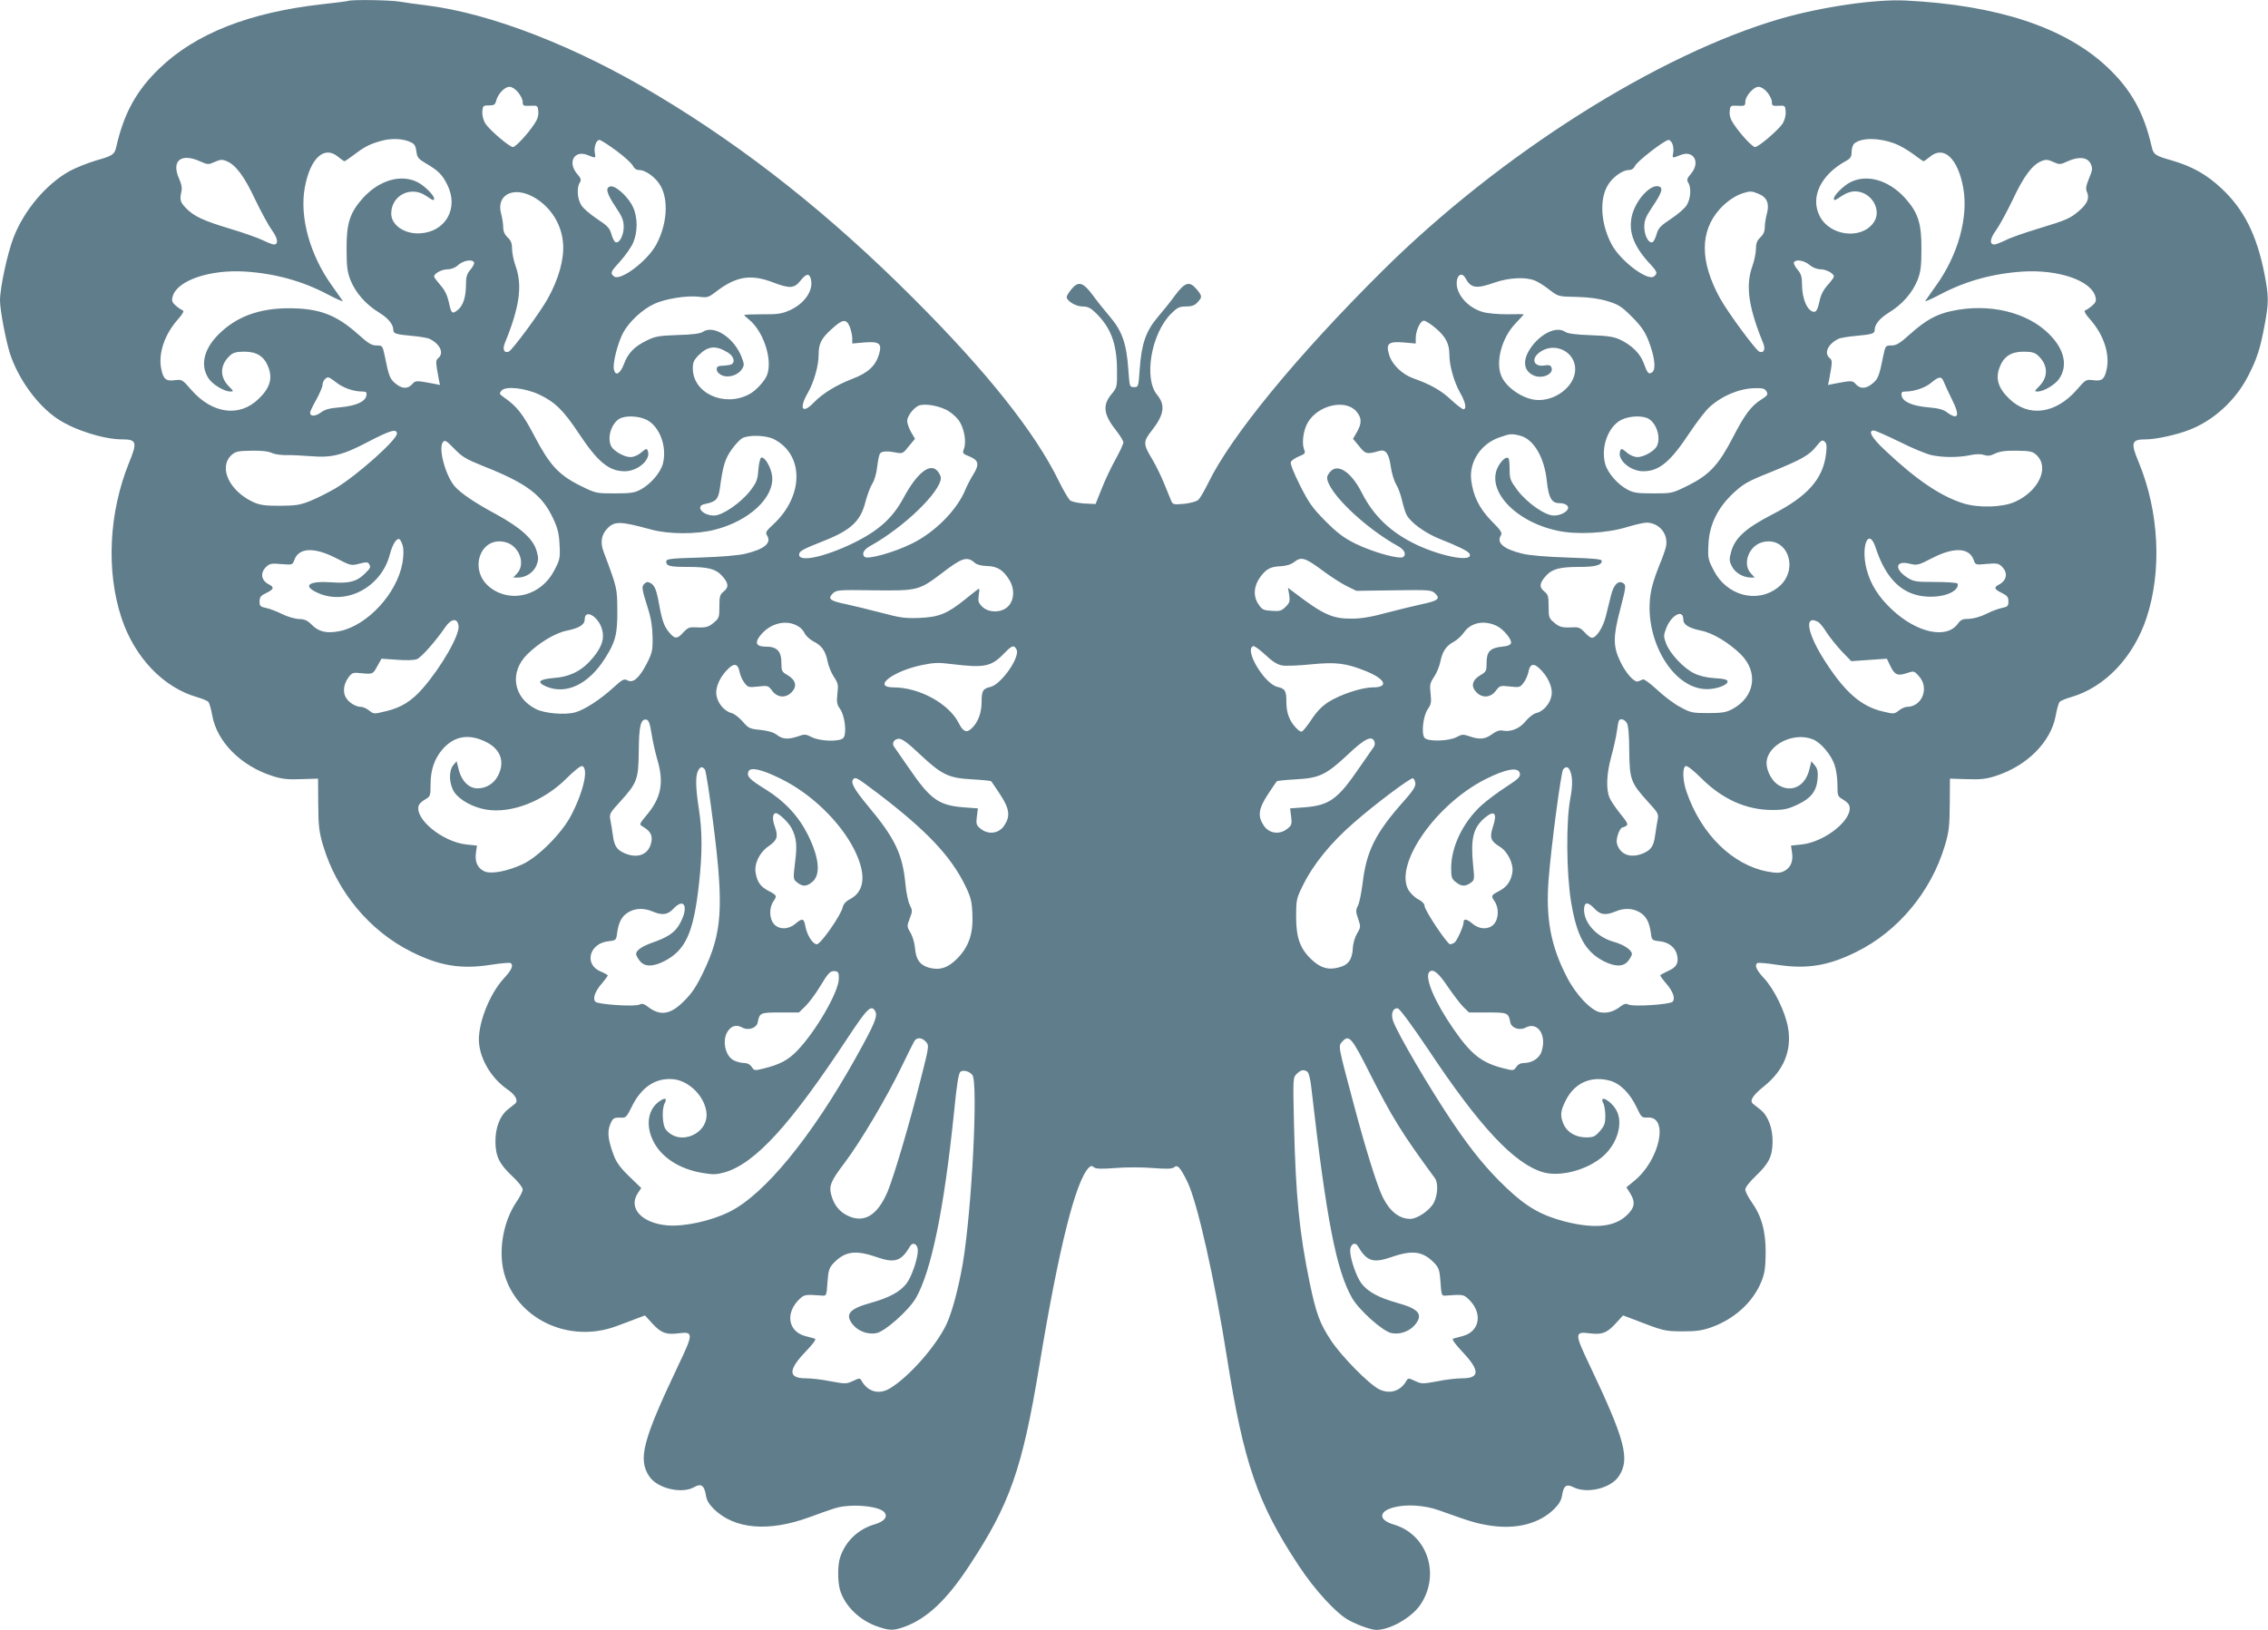 <?xml version="1.0" standalone="no"?>
<!DOCTYPE svg PUBLIC "-//W3C//DTD SVG 20010904//EN"
 "http://www.w3.org/TR/2001/REC-SVG-20010904/DTD/svg10.dtd">
<svg version="1.0" xmlns="http://www.w3.org/2000/svg"
 width="1280pt" height="920pt" viewBox="0 0 1280 920"
 preserveAspectRatio="xMidYMid meet">
<g transform="translate(0,920) scale(0.1,-0.1)"
fill="#607d8b" stroke="none">
<path d="M1965 9195 c-5 -2 -72 -11 -148 -19 -409 -46 -712 -165 -915 -360
-131 -125 -203 -255 -246 -446 -10 -42 -19 -49 -111 -75 -50 -15 -118 -42
-153 -61 -132 -74 -255 -220 -315 -373 -35 -90 -77 -285 -77 -356 0 -56 32
-223 56 -300 47 -144 156 -295 270 -370 95 -63 259 -115 363 -115 82 0 87 -16
40 -130 -115 -283 -131 -614 -43 -879 74 -222 235 -391 426 -446 31 -9 60 -21
65 -28 5 -7 15 -41 21 -76 27 -149 162 -285 342 -342 51 -16 85 -20 160 -17
l95 3 1 -145 c1 -126 5 -157 28 -234 78 -260 263 -482 499 -599 158 -79 278
-99 446 -73 57 9 107 13 112 10 19 -11 7 -39 -35 -84 -86 -92 -154 -270 -142
-373 11 -97 74 -197 161 -257 44 -30 62 -64 42 -80 -7 -5 -26 -21 -44 -35 -42
-34 -68 -104 -67 -180 1 -82 22 -125 93 -192 35 -32 61 -66 61 -77 0 -11 -16
-42 -35 -70 -75 -110 -104 -276 -70 -402 70 -258 363 -398 630 -301 39 14 91
34 117 44 l48 18 43 -47 c48 -52 77 -63 146 -54 85 11 85 -1 1 -177 -202 -425
-231 -533 -166 -630 45 -69 186 -102 256 -60 37 21 55 8 64 -47 4 -29 18 -51
46 -79 117 -113 308 -129 538 -45 53 20 117 42 142 50 86 28 250 15 281 -22
21 -26 0 -52 -54 -68 -93 -27 -165 -95 -195 -185 -15 -42 -15 -134 -2 -183 26
-92 113 -177 218 -211 62 -21 85 -21 140 -2 131 46 243 150 374 350 227 344
298 546 393 1122 110 667 205 1046 280 1122 11 11 17 12 29 2 11 -9 41 -10
120 -4 58 5 154 5 212 0 79 -6 109 -5 120 4 20 17 34 1 75 -81 56 -114 154
-549 224 -995 94 -593 172 -820 403 -1170 93 -142 219 -278 289 -313 56 -29
123 -52 151 -52 78 0 200 70 249 143 114 171 38 397 -152 452 -85 25 -86 73
-1 96 72 20 176 13 257 -16 181 -65 214 -75 294 -87 145 -21 272 12 355 93 28
28 42 50 46 79 9 54 24 65 63 46 76 -40 212 -7 257 61 65 97 36 205 -166 630
-84 176 -84 188 1 177 69 -9 98 2 146 54 l43 47 48 -18 c184 -71 184 -71 287
-72 81 0 113 5 166 24 130 47 234 143 280 258 19 47 23 77 24 163 0 122 -23
206 -80 286 -19 27 -35 58 -35 70 0 12 25 44 61 78 72 69 92 109 93 191 1 76
-25 146 -67 180 -18 14 -37 30 -44 35 -20 17 -1 47 62 98 112 89 159 204 136
332 -16 90 -78 217 -136 279 -43 46 -55 74 -36 85 5 3 55 -1 112 -10 167 -25
287 -6 446 73 235 116 421 339 499 599 23 77 27 108 28 234 l1 145 95 -3 c75
-3 109 1 160 17 180 57 315 193 342 342 6 35 16 69 21 76 5 7 34 19 65 28 191
55 352 224 426 446 88 265 72 599 -43 878 -48 114 -42 131 40 131 57 0 175 26
246 54 137 53 261 167 331 304 49 96 67 149 92 282 25 132 25 167 -1 299 -43
216 -116 361 -242 478 -83 78 -167 125 -282 158 -92 26 -101 33 -111 75 -44
194 -116 324 -251 451 -238 224 -619 350 -1137 376 -171 9 -476 -36 -705 -102
-695 -202 -1584 -765 -2246 -1421 -484 -480 -858 -936 -986 -1200 -22 -45 -47
-88 -57 -96 -9 -9 -45 -18 -80 -22 -58 -5 -63 -4 -72 17 -5 12 -23 56 -40 98
-17 42 -47 103 -66 135 -53 87 -53 101 -5 162 71 90 80 145 31 204 -76 92 -33
345 79 457 35 35 47 41 84 41 33 0 49 6 65 23 28 30 28 36 -6 76 -39 46 -65
38 -120 -36 -23 -32 -67 -87 -98 -123 -67 -79 -92 -151 -102 -296 -7 -97 -7
-99 -32 -99 -25 0 -25 2 -32 99 -10 145 -35 217 -102 296 -31 36 -75 91 -98
123 -55 74 -81 82 -120 36 -15 -18 -28 -39 -28 -45 0 -23 52 -54 90 -54 29 0
45 -8 74 -36 85 -83 119 -173 120 -319 1 -99 1 -101 -31 -140 -52 -62 -45
-116 27 -206 22 -28 40 -58 40 -66 0 -9 -19 -50 -42 -92 -24 -42 -59 -116 -79
-166 l-36 -90 -64 3 c-39 3 -71 10 -81 19 -9 9 -37 56 -62 107 -135 277 -409
621 -825 1036 -470 470 -937 840 -1441 1142 -457 275 -940 463 -1305 508 -49
6 -117 15 -151 21 -58 9 -268 12 -289 4z m959 -516 c14 -17 26 -41 26 -54 0
-22 4 -24 43 -22 41 2 42 1 45 -31 2 -23 -4 -45 -21 -70 -38 -58 -107 -132
-122 -132 -20 0 -133 97 -156 133 -12 20 -18 46 -17 67 3 33 5 35 37 35 30 0
36 4 42 29 11 38 47 76 75 76 13 0 33 -13 48 -31z m7050 0 c14 -17 26 -41 26
-54 0 -22 4 -24 38 -22 36 2 37 1 40 -33 1 -21 -5 -47 -17 -67 -23 -36 -136
-133 -156 -133 -15 0 -84 74 -122 132 -17 25 -23 47 -21 70 3 32 4 33 46 31
38 -2 42 0 42 22 0 32 46 85 75 85 14 0 34 -13 49 -31z m-7655 -282 c20 -9 27
-21 31 -51 4 -35 11 -43 55 -69 68 -40 91 -62 120 -121 65 -131 -9 -264 -153
-273 -88 -6 -164 46 -164 111 0 103 110 159 196 101 41 -28 46 -29 46 -16 0
19 -54 72 -92 92 -94 48 -215 13 -307 -86 -76 -84 -96 -144 -95 -290 0 -100 4
-129 22 -176 29 -72 87 -138 161 -183 53 -33 81 -67 81 -100 0 -19 17 -24 107
-32 43 -4 87 -11 98 -17 59 -29 82 -80 49 -108 -16 -13 -16 -19 2 -118 l7 -34
-34 7 c-102 19 -104 19 -123 -3 -26 -28 -58 -26 -95 5 -30 25 -37 41 -60 157
-12 56 -13 57 -46 57 -28 0 -47 12 -105 64 -122 109 -218 146 -390 146 -168 0
-297 -48 -396 -147 -86 -85 -106 -180 -54 -253 24 -33 87 -70 120 -70 20 0 19
2 -9 30 -53 54 -50 122 9 175 17 15 36 20 79 20 71 0 113 -27 136 -89 24 -63
8 -117 -55 -177 -108 -106 -262 -85 -380 50 -51 59 -53 60 -94 55 -50 -7 -65
6 -77 69 -15 85 20 189 94 273 28 31 37 49 29 52 -7 2 -25 14 -39 26 -21 18
-25 28 -19 51 23 91 208 155 411 142 169 -11 323 -54 463 -128 52 -27 90 -44
86 -38 -4 7 -31 45 -60 86 -125 173 -184 388 -154 553 30 167 110 241 188 175
17 -14 33 -25 36 -25 3 0 27 16 52 35 60 46 91 62 156 80 57 16 124 13 167 -8z
m8374 -7 c29 -11 76 -38 105 -60 29 -22 55 -40 58 -40 3 0 19 11 36 25 78 66
158 -9 188 -175 30 -165 -29 -380 -154 -553 -29 -41 -56 -79 -60 -86 -4 -6 34
11 86 38 140 74 294 117 463 128 203 13 388 -51 411 -142 6 -23 2 -33 -19 -51
-14 -12 -32 -24 -39 -26 -8 -3 1 -21 29 -52 74 -84 109 -188 94 -273 -12 -63
-27 -76 -77 -69 -41 5 -43 4 -94 -55 -118 -135 -272 -156 -380 -50 -63 60 -79
114 -55 177 23 62 65 89 136 89 43 0 62 -5 79 -20 59 -53 62 -121 9 -175 -28
-28 -29 -30 -9 -30 33 0 96 37 120 70 52 74 32 168 -56 255 -123 123 -338 175
-547 130 -88 -18 -150 -53 -237 -131 -58 -52 -77 -64 -105 -64 -33 0 -34 -1
-46 -57 -23 -116 -30 -132 -60 -157 -37 -31 -69 -33 -95 -5 -19 22 -21 22
-123 3 l-34 -7 7 34 c18 99 18 105 2 118 -33 28 -10 79 49 108 11 6 55 13 98
17 90 8 107 13 107 32 0 33 28 67 81 100 74 45 132 111 161 183 18 47 22 76
22 176 1 146 -19 206 -95 290 -92 99 -213 134 -307 86 -38 -20 -92 -73 -92
-92 0 -13 5 -12 46 16 22 15 51 25 72 25 94 0 157 -107 105 -178 -70 -96 -246
-74 -303 38 -55 107 6 234 149 312 25 14 31 23 31 51 0 19 7 40 15 47 41 34
139 33 228 0z m-7214 -41 c46 -34 87 -72 93 -85 8 -16 20 -24 37 -24 35 0 94
-43 119 -89 47 -82 36 -221 -25 -333 -51 -93 -203 -207 -238 -178 -22 18 -20
25 36 86 28 31 61 78 72 103 26 60 27 142 0 201 -25 56 -96 122 -126 118 -33
-5 -24 -39 28 -117 37 -55 45 -75 45 -113 0 -49 -27 -97 -48 -84 -6 4 -16 24
-22 46 -9 32 -22 46 -81 85 -38 25 -79 60 -89 78 -22 36 -26 98 -8 126 10 16
7 24 -16 51 -55 66 -13 136 62 104 45 -18 45 -18 39 13 -6 33 8 73 26 73 8 0
51 -28 96 -61z m5960 38 c5 -13 7 -35 4 -50 -6 -31 -6 -31 39 -13 75 32 117
-38 62 -104 -23 -27 -26 -35 -16 -51 18 -28 14 -90 -8 -126 -10 -18 -51 -53
-89 -78 -59 -39 -72 -53 -81 -85 -6 -22 -16 -42 -22 -46 -21 -13 -48 35 -48
84 0 39 8 58 44 112 54 80 64 108 40 117 -46 18 -132 -74 -154 -165 -20 -86 8
-166 90 -258 55 -59 57 -66 35 -84 -35 -29 -187 85 -238 178 -61 112 -72 251
-25 333 25 46 84 89 119 89 17 0 29 8 37 24 12 26 167 146 189 146 7 0 17 -10
22 -23z m-8309 -98 c43 -19 46 -19 82 -3 31 14 42 15 68 4 51 -21 100 -87 161
-218 33 -68 75 -146 94 -172 34 -47 38 -80 10 -80 -7 0 -35 11 -62 24 -26 13
-111 43 -188 66 -147 44 -203 70 -247 117 -31 32 -34 47 -25 88 6 22 2 45 -13
78 -44 100 12 145 120 96z m10669 -13 c12 -26 11 -35 -9 -83 -18 -44 -20 -59
-11 -79 14 -32 2 -63 -43 -102 -51 -45 -75 -55 -231 -102 -76 -23 -160 -52
-186 -66 -27 -13 -55 -24 -63 -24 -29 0 -26 32 9 80 19 26 61 104 94 172 61
131 110 197 161 218 26 11 37 10 68 -4 36 -16 39 -16 82 4 63 28 111 23 129
-14z m-8783 -191 c94 -55 155 -153 162 -262 6 -87 -25 -197 -85 -306 -44 -80
-202 -294 -222 -302 -26 -10 -36 13 -22 48 83 202 100 324 62 432 -12 32 -21
78 -21 100 0 31 -6 47 -25 65 -17 16 -25 34 -25 57 0 18 -5 53 -12 77 -29 109
73 158 188 91z m6909 21 c48 -20 62 -55 47 -112 -7 -24 -12 -59 -12 -77 0 -23
-8 -41 -25 -57 -19 -18 -25 -34 -25 -65 0 -22 -9 -68 -21 -100 -38 -108 -21
-230 62 -432 14 -35 4 -58 -22 -48 -20 8 -178 222 -222 302 -114 208 -114 377
-1 503 39 43 89 77 132 90 39 12 49 12 87 -4z m-7250 -386 c4 -6 -5 -24 -19
-41 -21 -24 -26 -41 -26 -82 0 -73 -16 -123 -47 -147 -32 -25 -36 -21 -51 49
-9 37 -23 66 -47 92 -19 22 -35 43 -35 48 0 18 44 41 77 41 20 0 43 9 60 25
29 25 77 33 88 15z m7537 -15 c18 -15 42 -25 62 -25 32 0 76 -23 76 -41 0 -5
-16 -27 -35 -48 -25 -28 -39 -55 -47 -95 -9 -40 -17 -56 -29 -56 -37 0 -69 71
-69 156 0 42 -5 59 -26 83 -14 17 -23 35 -19 41 11 18 57 10 87 -15z m-5637
-76 c20 -63 -31 -141 -117 -180 -45 -20 -69 -24 -155 -23 -57 0 -103 -2 -103
-4 0 -2 11 -13 25 -24 83 -65 137 -228 104 -315 -13 -34 -64 -90 -102 -109
-141 -74 -317 7 -317 147 0 33 6 47 33 74 53 53 97 57 165 15 32 -20 43 -52
21 -66 -7 -4 -28 -7 -48 -8 -29 -1 -36 -5 -36 -21 0 -12 11 -25 28 -33 36 -17
91 -1 114 34 14 22 14 28 -1 67 -42 111 -159 187 -221 143 -14 -9 -59 -15
-140 -17 -106 -4 -126 -7 -175 -31 -70 -34 -106 -71 -129 -134 -21 -54 -47
-69 -56 -31 -9 33 21 151 52 209 34 63 110 133 176 163 63 29 183 48 252 40
46 -6 54 -4 95 28 115 88 197 101 323 53 93 -36 120 -34 154 9 32 40 49 44 58
14z m3695 2 c31 -58 61 -63 165 -26 80 28 177 33 228 11 18 -7 55 -30 82 -52
50 -38 50 -38 153 -40 72 -2 125 -9 175 -24 62 -19 79 -30 137 -88 51 -51 73
-83 93 -133 35 -90 44 -160 23 -179 -21 -16 -28 -9 -50 52 -20 54 -69 101
-135 132 -36 16 -72 21 -166 24 -80 3 -126 9 -140 18 -43 31 -119 2 -177 -65
-66 -77 -68 -149 -5 -179 49 -24 118 6 103 44 -5 13 -15 15 -40 11 -58 -9 -77
35 -30 72 83 65 204 9 204 -93 0 -100 -122 -189 -233 -172 -77 13 -163 76
-186 139 -30 80 6 210 79 288 28 29 50 54 50 55 0 1 -42 1 -92 0 -54 0 -113 5
-140 13 -93 27 -162 115 -144 185 8 31 31 34 46 7z m-3474 -276 c7 -19 14 -48
14 -64 l0 -30 68 6 c85 7 101 -6 83 -67 -20 -66 -62 -105 -152 -139 -90 -35
-167 -82 -218 -135 -64 -66 -83 -32 -31 58 34 60 60 152 60 212 0 64 15 94 73
146 63 58 83 60 103 13z m3306 -7 c57 -48 78 -88 78 -151 0 -61 26 -152 60
-213 31 -53 39 -94 19 -94 -6 0 -38 24 -70 54 -57 53 -115 86 -214 121 -63 23
-119 78 -135 132 -20 64 -4 77 82 70 l68 -6 0 30 c0 43 26 99 46 99 9 0 39
-19 66 -42z m-6204 -307 c38 -30 97 -51 145 -51 24 0 28 -4 25 -22 -5 -35 -59
-59 -148 -67 -60 -5 -87 -12 -110 -30 -31 -22 -60 -23 -60 0 0 6 16 39 35 73
19 35 35 72 35 82 0 21 17 44 33 44 4 0 25 -13 45 -29z m9073 2 c6 -16 27 -60
46 -99 46 -90 35 -118 -28 -72 -22 17 -50 24 -109 29 -89 8 -143 32 -148 67
-3 18 2 22 23 22 49 0 113 22 146 51 43 36 57 36 70 2z m-7928 -70 c89 -42
137 -89 222 -217 108 -163 171 -216 261 -216 74 0 149 66 130 115 -5 15 -10
14 -37 -9 -18 -16 -43 -26 -61 -26 -35 0 -93 33 -108 60 -24 45 -3 123 42 154
32 22 111 20 158 -4 74 -38 116 -153 91 -248 -14 -51 -69 -115 -125 -145 -35
-19 -57 -22 -147 -22 -104 0 -106 0 -193 43 -123 61 -174 117 -260 281 -66
126 -99 168 -177 222 -21 15 -22 18 -9 34 23 27 131 16 213 -22z m6927 17 c9
-17 5 -23 -28 -44 -59 -37 -95 -85 -163 -217 -80 -154 -132 -210 -255 -271
-87 -43 -89 -43 -193 -43 -90 0 -112 3 -147 22 -56 30 -111 94 -125 145 -25
95 17 210 91 248 47 24 126 26 158 4 45 -31 66 -109 42 -154 -15 -27 -73 -60
-108 -60 -18 0 -43 10 -61 26 -27 23 -32 24 -37 9 -19 -49 56 -115 130 -115
90 0 153 53 261 216 40 60 91 127 114 147 72 65 170 105 258 106 42 1 54 -3
63 -19z m-4632 -102 c24 -11 56 -38 72 -59 31 -43 46 -122 30 -163 -9 -25 -7
-27 30 -42 53 -21 59 -45 23 -102 -16 -26 -35 -63 -43 -82 -46 -116 -172 -244
-303 -308 -100 -50 -251 -92 -268 -75 -17 17 -4 41 32 61 190 105 399 307 399
385 0 8 -8 25 -18 37 -41 51 -116 -8 -192 -149 -62 -115 -140 -186 -285 -257
-162 -78 -305 -109 -305 -65 0 20 18 30 142 79 151 60 205 111 232 218 10 38
27 85 39 104 13 20 24 60 28 98 4 35 11 68 17 74 12 12 43 13 92 3 33 -6 38
-4 69 36 l35 42 -22 38 c-12 21 -22 49 -22 63 0 30 43 83 73 89 37 8 99 -3
145 -25z m2315 -8 c33 -37 34 -68 5 -119 l-22 -38 35 -42 c35 -45 44 -46 114
-26 35 10 54 -15 64 -88 5 -37 19 -82 30 -100 11 -18 27 -60 34 -93 8 -33 19
-70 26 -81 23 -43 103 -101 184 -134 102 -40 160 -69 169 -82 33 -53 -146 -23
-297 48 -145 69 -243 162 -310 295 -57 112 -131 164 -174 121 -12 -12 -21 -28
-21 -36 0 -80 208 -281 399 -387 36 -20 49 -44 32 -61 -17 -17 -168 24 -271
74 -67 34 -101 59 -170 128 -73 74 -93 102 -143 201 -35 70 -56 122 -52 132 4
9 24 23 46 32 36 15 38 17 28 42 -13 36 -2 111 23 151 58 96 208 131 271 63z
m-5413 -128 c0 -35 -228 -238 -346 -308 -38 -22 -100 -54 -139 -70 -62 -25
-83 -28 -175 -29 -86 0 -113 4 -151 21 -135 63 -197 195 -123 265 22 20 36 24
112 25 57 1 96 -3 114 -12 14 -7 50 -13 80 -13 29 1 94 -2 143 -6 117 -10 181
6 328 84 120 62 157 73 157 43z m8481 -46 c71 -36 152 -69 180 -75 64 -14 154
-14 219 0 32 7 60 7 78 1 20 -7 36 -5 62 8 26 12 58 17 122 16 76 -1 90 -4
112 -25 74 -70 12 -204 -123 -264 -70 -31 -201 -35 -288 -9 -129 40 -266 132
-445 301 -74 69 -98 111 -63 111 9 0 74 -29 146 -64z m-2139 34 c75 -21 135
-124 148 -257 10 -92 27 -123 70 -123 29 0 50 -11 50 -26 0 -21 -41 -44 -80
-44 -50 0 -150 70 -206 143 -40 54 -44 64 -44 116 0 32 -3 60 -6 64 -11 11
-33 -5 -54 -38 -82 -133 84 -319 332 -371 106 -23 276 -14 387 20 47 14 97 26
113 26 73 0 126 -66 110 -137 -5 -21 -21 -66 -36 -101 -14 -34 -33 -88 -41
-119 -68 -261 101 -582 308 -583 55 0 117 23 117 43 0 11 -19 16 -72 19 -48 3
-88 13 -118 28 -59 29 -134 110 -156 165 -16 42 -16 48 0 90 29 74 96 109 96
49 0 -30 30 -49 102 -64 65 -13 156 -68 223 -134 101 -101 79 -241 -49 -309
-34 -18 -57 -22 -136 -22 -89 0 -99 2 -157 34 -35 18 -93 62 -130 97 -38 35
-74 62 -80 59 -7 -3 -20 -8 -28 -11 -20 -8 -68 44 -99 109 -43 87 -43 142 -2
297 32 124 34 136 19 147 -28 21 -56 -6 -71 -68 -7 -30 -20 -82 -29 -117 -16
-64 -53 -122 -79 -122 -8 0 -26 14 -41 31 -22 24 -35 30 -63 28 -62 -3 -78 0
-109 27 -29 24 -31 30 -31 91 0 58 -3 67 -25 85 -30 24 -27 48 13 91 34 36 78
47 185 47 90 0 127 10 127 34 0 10 -43 14 -192 19 -122 4 -217 12 -257 22
-105 26 -146 60 -121 102 10 15 2 28 -53 83 -69 71 -103 141 -114 231 -12 103
55 204 159 240 62 22 71 22 120 9z m-4214 -19 c171 -88 169 -322 -5 -482 -40
-37 -44 -45 -34 -61 27 -43 -14 -77 -120 -103 -40 -10 -135 -18 -256 -22 -175
-5 -193 -8 -193 -23 0 -25 20 -30 123 -30 111 0 155 -11 189 -47 40 -43 43
-67 13 -91 -22 -18 -25 -27 -25 -85 0 -61 -2 -67 -31 -91 -31 -27 -47 -30
-109 -27 -28 2 -41 -4 -63 -28 -34 -39 -49 -39 -80 -1 -29 34 -41 69 -57 158
-15 83 -25 108 -49 121 -15 8 -23 7 -34 -4 -17 -16 -16 -25 20 -140 18 -56 25
-105 26 -162 1 -75 -2 -88 -33 -149 -42 -81 -77 -112 -109 -94 -20 10 -28 5
-79 -41 -73 -67 -164 -126 -216 -140 -59 -16 -173 -6 -222 19 -128 65 -150
207 -49 308 67 66 158 121 223 134 72 15 102 34 102 64 0 62 78 16 98 -57 14
-51 0 -97 -51 -159 -60 -73 -128 -108 -222 -115 -85 -7 -99 -24 -40 -49 112
-46 237 14 329 159 60 94 71 138 70 272 -1 126 0 124 -78 332 -19 51 -12 93
19 127 42 46 73 45 250 -3 97 -27 256 -28 359 -1 194 49 335 181 324 300 -5
50 -42 114 -62 107 -6 -2 -13 -33 -16 -68 -4 -57 -10 -72 -45 -118 -53 -69
-158 -141 -205 -141 -66 0 -109 54 -52 65 64 13 76 27 85 90 17 125 28 163 65
216 21 30 49 59 62 66 38 20 135 16 178 -6z m-1643 -151 c246 -97 335 -163
397 -297 25 -53 33 -84 36 -148 4 -75 2 -84 -30 -145 -73 -142 -243 -187 -361
-97 -126 96 -58 296 88 256 76 -21 113 -123 63 -176 l-21 -23 27 0 c43 0 86
28 103 67 12 31 13 43 2 82 -19 69 -91 133 -232 210 -117 63 -194 115 -230
155 -53 61 -95 217 -67 251 11 13 19 8 64 -38 44 -46 67 -59 161 -97z m7581
70 c-17 -143 -103 -241 -304 -344 -150 -78 -210 -131 -232 -211 -11 -40 -11
-51 4 -81 17 -36 64 -64 107 -64 l22 0 -21 23 c-50 53 -13 155 63 176 146 40
214 -160 88 -256 -118 -91 -288 -45 -361 97 -32 61 -34 70 -30 146 4 110 51
207 141 291 56 52 80 66 208 117 176 72 220 96 260 147 26 33 34 38 46 27 12
-10 14 -25 9 -68z m-8033 -521 c6 -22 5 -57 -2 -98 -31 -171 -196 -350 -352
-383 -73 -15 -120 -5 -159 35 -25 25 -40 32 -73 33 -24 1 -65 13 -95 28 -28
14 -69 30 -89 34 -34 7 -38 11 -38 37 0 25 7 33 38 48 43 21 46 32 15 48 -45
23 -51 66 -15 100 19 18 30 20 85 15 62 -5 63 -5 73 23 25 70 111 74 233 12
85 -44 87 -45 133 -33 37 10 48 10 55 0 12 -20 10 -23 -24 -57 -45 -44 -87
-55 -185 -48 -129 9 -168 -18 -85 -57 161 -78 364 28 412 214 14 54 37 93 53
87 6 -2 15 -19 20 -38z m8313 -11 c48 -148 122 -235 222 -264 90 -27 208 -7
236 38 6 9 7 21 2 25 -4 4 -60 8 -124 8 -105 0 -121 2 -155 23 -78 49 -71 101
11 80 42 -10 48 -9 129 33 121 62 208 58 232 -12 10 -28 10 -28 74 -22 57 5
67 3 86 -16 34 -34 27 -77 -16 -100 -32 -16 -29 -27 15 -48 30 -15 37 -23 37
-48 0 -26 -4 -30 -38 -37 -20 -4 -60 -19 -89 -34 -30 -15 -69 -26 -95 -27 -36
0 -47 -5 -63 -27 -63 -89 -231 -53 -372 79 -76 71 -122 144 -144 230 -33 132
13 238 52 119z m-5083 -86 c11 -10 38 -16 68 -17 58 -1 93 -24 127 -81 31 -53
25 -118 -13 -151 -38 -33 -107 -32 -142 3 -22 22 -24 31 -19 66 5 33 4 39 -6
31 -7 -5 -40 -31 -72 -57 -101 -81 -147 -99 -256 -104 -83 -3 -110 1 -215 29
-66 17 -155 39 -197 48 -94 19 -108 31 -79 60 21 21 29 22 234 19 245 -3 254
-1 383 97 115 88 142 97 187 57z m1962 -43 c44 -33 105 -72 135 -87 l55 -27
212 3 c205 3 213 2 234 -19 29 -29 15 -40 -79 -60 -42 -9 -131 -31 -197 -48
-83 -23 -143 -33 -195 -33 -111 -1 -163 23 -333 153 l-28 21 7 -40 c5 -35 3
-44 -20 -67 -23 -23 -33 -26 -78 -23 -47 3 -55 6 -76 38 -31 45 -26 105 12
155 34 45 58 57 116 59 31 2 57 10 76 25 38 30 61 23 159 -50z m-4877 -313 c6
-51 -96 -229 -200 -349 -63 -73 -123 -111 -208 -131 -69 -17 -71 -17 -96 3
-15 12 -35 21 -46 21 -26 0 -60 18 -80 44 -24 29 -22 77 5 117 19 28 29 33 53
31 90 -9 87 -10 113 37 l24 43 86 -6 c51 -4 97 -3 113 3 25 9 107 102 161 181
34 50 70 53 75 6z m7672 24 c10 -5 31 -31 47 -57 17 -27 55 -74 85 -107 l56
-58 100 7 101 7 18 -38 c25 -53 42 -61 93 -44 42 14 43 14 71 -18 59 -66 16
-172 -69 -172 -11 0 -31 -9 -46 -21 -26 -20 -28 -20 -94 -4 -119 29 -209 108
-319 278 -103 158 -124 270 -43 227z m-5752 -27 c13 -8 28 -25 34 -39 7 -14
29 -34 50 -45 46 -23 68 -55 79 -114 5 -24 20 -63 35 -85 24 -36 26 -46 20
-96 -5 -48 -3 -60 16 -87 26 -37 38 -138 18 -162 -19 -23 -131 -20 -178 4 -34
17 -41 18 -77 5 -56 -19 -88 -17 -119 7 -19 15 -49 24 -94 29 -61 6 -68 9
-101 48 -20 22 -48 44 -62 47 -41 10 -80 57 -86 103 -6 45 22 106 71 151 32
30 52 22 60 -22 4 -19 16 -47 28 -62 19 -25 24 -26 77 -20 54 6 57 5 79 -24
29 -40 78 -43 111 -7 31 33 22 68 -24 95 -33 19 -35 24 -35 70 0 65 -25 91
-87 91 -53 0 -65 19 -36 58 56 75 152 99 221 55z m3943 2 c36 -19 81 -74 77
-94 -2 -11 -18 -18 -50 -21 -68 -7 -88 -28 -88 -90 0 -47 -2 -52 -35 -71 -46
-27 -55 -62 -24 -95 33 -36 82 -33 111 7 22 29 25 30 79 24 53 -6 58 -5 77 20
12 15 24 43 28 62 8 44 28 52 60 22 49 -45 77 -106 71 -151 -6 -47 -46 -94
-87 -103 -15 -3 -42 -24 -59 -45 -33 -42 -84 -63 -130 -54 -18 4 -36 -3 -60
-20 -39 -29 -71 -32 -128 -12 -35 12 -42 12 -73 -5 -45 -23 -162 -26 -180 -4
-20 24 -8 125 18 162 19 27 21 39 16 87 -6 50 -4 60 20 96 15 22 30 61 35 85
11 57 33 90 75 112 19 10 45 34 58 53 39 57 117 72 189 35z m-2711 -144 c0
-58 -96 -185 -149 -198 -44 -10 -51 -22 -51 -85 0 -63 -21 -118 -59 -152 -27
-24 -46 -16 -71 34 -56 109 -222 200 -367 200 -124 0 -4 93 165 127 63 13 91
14 168 4 181 -22 220 -14 293 63 34 35 48 43 58 34 7 -6 13 -18 13 -27z m1495
-77 c21 -4 95 -1 164 6 141 14 197 7 307 -37 113 -45 135 -93 42 -93 -63 0
-184 -40 -253 -84 -36 -24 -65 -54 -95 -100 -24 -36 -48 -66 -55 -66 -6 0 -21
10 -32 23 -37 40 -53 84 -53 145 0 63 -7 75 -51 85 -74 18 -189 211 -136 230
6 2 37 -20 68 -49 39 -37 67 -55 94 -60z m-3558 -384 c6 -41 21 -106 32 -145
40 -133 23 -219 -62 -319 -38 -46 -40 -50 -22 -60 44 -26 57 -47 52 -84 -12
-73 -73 -101 -150 -69 -45 19 -60 41 -68 101 -4 28 -10 67 -14 87 -7 34 -4 40
55 104 97 107 103 126 105 285 1 141 11 184 43 178 13 -2 20 -22 29 -78z
m5505 58 c8 -15 13 -71 13 -158 2 -159 8 -178 105 -285 59 -64 62 -70 55 -104
-4 -20 -10 -59 -14 -87 -8 -60 -23 -82 -68 -101 -72 -30 -132 -6 -148 58 -6
26 17 89 33 89 4 0 13 4 21 9 11 7 4 21 -34 67 -26 33 -54 73 -61 91 -21 48
-17 137 10 234 13 47 27 110 31 140 4 29 9 57 12 62 9 14 33 6 45 -15z m-6445
-103 c87 -40 115 -113 74 -193 -23 -45 -67 -72 -116 -72 -48 0 -90 41 -106
105 l-12 48 -19 -22 c-27 -35 -24 -107 7 -154 31 -44 106 -85 180 -97 143 -23
324 48 453 177 44 44 80 72 88 69 37 -14 7 -145 -63 -279 -52 -100 -184 -233
-273 -275 -86 -40 -180 -58 -217 -40 -38 18 -54 54 -47 104 l6 41 -58 6 c-137
14 -299 148 -270 222 3 9 19 23 36 33 28 16 30 20 30 83 0 83 21 145 67 199
64 74 145 90 240 45z m7496 11 c44 -18 102 -87 121 -144 9 -25 16 -75 16 -111
0 -63 2 -67 30 -83 17 -10 33 -24 36 -33 29 -74 -133 -208 -270 -222 l-58 -6
6 -41 c7 -50 -9 -86 -47 -104 -21 -10 -40 -11 -89 -2 -199 36 -377 211 -459
449 -23 65 -25 139 -5 147 8 3 43 -24 87 -68 119 -119 255 -180 401 -180 66 0
89 5 142 30 77 36 108 76 114 146 3 40 0 56 -15 75 l-20 24 -12 -48 c-23 -93
-99 -131 -173 -87 -36 21 -68 79 -68 124 0 102 153 180 263 134z m-5040 -85
c123 -115 161 -133 293 -140 56 -3 105 -8 108 -11 3 -3 26 -37 51 -75 53 -81
58 -123 22 -176 -30 -44 -88 -52 -131 -18 -26 20 -28 27 -23 69 l6 47 -80 6
c-142 11 -189 45 -311 224 -40 58 -77 111 -82 118 -15 20 1 45 28 45 18 0 53
-26 119 -89z m2564 73 c3 -9 2 -22 -3 -29 -5 -7 -42 -60 -82 -118 -122 -179
-169 -213 -311 -224 l-80 -6 6 -47 c5 -42 3 -49 -23 -69 -43 -34 -101 -26
-131 18 -36 53 -31 95 22 176 25 38 48 72 51 75 3 3 52 8 108 11 132 7 170 25
293 140 95 90 136 110 150 73z m-3779 -157 c6 -7 27 -143 47 -302 61 -478 51
-621 -56 -843 -38 -79 -65 -120 -108 -162 -78 -79 -136 -87 -208 -30 -19 14
-30 17 -43 10 -25 -14 -237 0 -250 16 -16 18 -2 58 36 102 19 22 34 43 34 46
0 3 -18 13 -39 22 -96 38 -67 159 42 171 44 5 45 6 50 48 9 61 26 93 62 115
39 24 89 26 138 5 55 -23 85 -19 117 15 67 72 90 2 30 -95 -25 -41 -68 -68
-146 -95 -60 -21 -94 -44 -94 -65 0 -7 9 -24 21 -39 27 -34 73 -34 137 -2 122
63 166 159 197 438 19 171 19 298 -1 423 -18 116 -20 186 -4 215 12 23 23 25
38 7z m4878 2 c19 -32 22 -87 6 -168 -24 -130 -22 -420 5 -583 32 -193 80
-280 185 -334 64 -32 110 -32 137 2 12 15 21 32 21 39 0 22 -45 53 -103 69
-95 27 -167 105 -167 181 0 45 21 47 60 5 32 -34 62 -38 117 -15 49 21 99 19
138 -5 36 -22 53 -54 62 -115 5 -42 6 -43 50 -48 51 -5 89 -36 98 -78 10 -45
-3 -69 -51 -90 -24 -11 -44 -22 -44 -25 0 -3 15 -24 34 -46 38 -44 52 -84 36
-102 -13 -16 -225 -30 -250 -16 -13 7 -24 4 -43 -10 -38 -30 -76 -41 -116 -34
-52 10 -137 99 -188 199 -91 175 -120 331 -103 552 14 182 70 606 82 620 13
16 25 16 34 2z m-4451 -54 c171 -83 336 -242 416 -400 69 -138 61 -235 -23
-280 -24 -12 -38 -28 -42 -46 -8 -42 -124 -209 -146 -209 -23 0 -56 52 -65
103 -8 44 -17 46 -57 12 -38 -32 -89 -33 -118 -3 -29 31 -31 94 -4 132 20 29
18 33 -26 56 -46 23 -66 50 -75 101 -10 53 21 117 72 152 50 34 56 55 36 111
-16 42 -13 76 6 76 17 0 71 -52 88 -84 28 -54 33 -97 20 -195 -11 -92 -11 -94
12 -112 30 -24 52 -24 83 1 51 39 43 134 -21 265 -53 107 -131 191 -238 258
-93 57 -110 75 -99 102 10 27 74 13 181 -40z m4173 28 c3 -19 -12 -32 -80 -76
-46 -30 -106 -75 -135 -101 -105 -95 -173 -234 -173 -356 0 -51 3 -61 26 -79
32 -25 52 -26 83 -5 23 16 23 20 15 98 -15 153 0 214 66 270 55 46 72 26 45
-53 -19 -59 -12 -79 39 -110 47 -29 80 -99 71 -148 -9 -50 -32 -81 -77 -104
-42 -22 -44 -26 -24 -55 27 -38 25 -101 -4 -132 -29 -30 -80 -29 -118 3 -35
29 -52 32 -52 8 -1 -24 -38 -106 -53 -115 -7 -4 -17 -8 -23 -8 -16 0 -144 192
-144 216 0 12 -14 27 -38 39 -20 11 -45 36 -55 55 -76 146 157 479 433 620
120 61 192 73 198 33z m-3625 -110 c277 -211 413 -355 495 -523 31 -64 37 -87
40 -160 5 -111 -20 -184 -87 -252 -53 -53 -100 -67 -162 -49 -48 15 -70 46
-75 110 -2 26 -13 65 -25 85 -21 36 -21 38 -5 81 16 41 16 46 1 76 -9 17 -21
71 -25 120 -16 167 -59 258 -210 438 -82 99 -102 136 -83 154 12 12 19 8 136
-80z m3035 56 c2 -18 -14 -43 -59 -94 -167 -187 -217 -287 -239 -472 -7 -54
-18 -110 -26 -125 -13 -25 -13 -34 1 -74 15 -44 15 -48 -6 -83 -12 -20 -23
-57 -24 -83 -3 -63 -25 -95 -77 -108 -59 -17 -103 -5 -153 41 -67 62 -90 124
-90 244 0 95 2 104 37 175 60 122 158 243 292 359 119 104 317 252 330 248 6
-2 12 -14 14 -28z m-3254 -1104 c-1 -75 -131 -299 -236 -407 -50 -52 -98 -77
-187 -99 -52 -13 -54 -13 -69 9 -9 14 -25 22 -44 22 -16 0 -42 7 -57 15 -51
26 -68 121 -30 169 22 28 48 33 80 15 33 -17 78 -2 85 29 11 56 14 57 127 57
l106 0 36 35 c20 19 57 69 82 110 50 83 59 91 88 88 16 -3 20 -10 19 -43z
m3436 -43 c31 -45 70 -97 88 -115 l33 -32 106 0 c113 0 116 -1 127 -57 7 -31
52 -46 85 -29 70 38 123 -43 90 -138 -13 -35 -53 -61 -97 -61 -19 0 -35 -8
-44 -22 -15 -22 -17 -22 -69 -9 -126 31 -186 78 -286 223 -107 154 -165 293
-136 322 20 20 51 -4 103 -82z m-3230 -141 c14 -28 -4 -71 -110 -261 -249
-447 -516 -773 -713 -870 -104 -52 -253 -84 -349 -77 -145 12 -224 97 -169
181 l20 30 -68 66 c-51 49 -73 80 -88 121 -31 83 -37 131 -19 173 15 36 20 39
66 37 21 -1 29 8 53 57 55 116 138 171 240 160 85 -10 169 -92 183 -180 21
-125 -149 -202 -228 -104 -20 24 -24 115 -7 148 15 28 4 34 -26 14 -66 -43
-83 -132 -41 -221 44 -95 148 -164 282 -186 59 -10 79 -9 125 4 172 51 370
268 694 760 111 168 133 189 155 148z m3120 -214 c291 -438 486 -646 649 -694
99 -28 253 14 341 93 81 73 113 191 70 261 -32 54 -98 86 -71 35 6 -12 11 -43
11 -71 0 -42 -5 -56 -31 -86 -27 -31 -37 -35 -78 -35 -58 0 -107 29 -127 75
-20 49 -18 74 14 136 49 97 143 138 248 109 58 -16 113 -71 151 -151 26 -56
30 -59 62 -57 121 8 69 -239 -75 -357 l-45 -37 21 -33 c31 -50 26 -82 -18
-124 -70 -67 -181 -78 -346 -37 -136 35 -219 82 -332 189 -109 103 -193 205
-303 367 -128 189 -314 506 -339 578 -14 40 0 75 27 70 11 -2 80 -96 171 -231z
m-2834 42 c18 -20 18 -24 -30 -212 -63 -250 -149 -541 -186 -632 -58 -137
-135 -183 -230 -135 -45 23 -73 60 -88 113 -15 53 -4 80 76 185 90 120 232
360 316 532 36 74 70 143 76 153 14 23 43 22 66 -4z m2503 -174 c128 -253 183
-342 369 -595 19 -26 17 -91 -4 -135 -20 -44 -94 -95 -135 -95 -61 0 -114 41
-154 120 -32 64 -96 267 -167 535 -87 326 -86 320 -63 345 38 42 53 26 154
-175z m-2241 -13 c33 -43 -3 -760 -54 -1062 -24 -140 -60 -275 -92 -344 -59
-125 -214 -300 -320 -363 -62 -37 -125 -19 -160 44 -9 15 -12 15 -48 -2 -37
-17 -43 -17 -125 -2 -47 10 -111 17 -141 17 -101 0 -101 47 0 152 42 44 60 69
51 72 -8 2 -33 9 -56 15 -97 27 -112 133 -29 210 26 24 32 25 126 18 24 -2 25
0 30 75 5 68 9 81 35 109 64 66 123 75 243 33 102 -35 138 -24 188 61 16 28
44 12 44 -24 0 -46 -35 -148 -64 -186 -37 -47 -95 -79 -201 -109 -124 -34
-149 -66 -100 -125 31 -36 84 -55 131 -46 49 9 183 129 223 198 87 152 159
501 215 1046 16 163 26 225 37 232 18 11 50 2 67 -19z m1890 19 c8 -5 18 -42
23 -92 84 -737 140 -1029 230 -1186 40 -69 174 -189 223 -198 47 -9 100 10
131 46 49 59 24 91 -100 125 -106 30 -164 62 -201 109 -29 38 -64 140 -64 186
0 36 28 52 44 24 50 -85 86 -96 188 -61 120 42 179 33 243 -33 26 -28 30 -41
35 -109 5 -75 6 -77 30 -75 94 7 100 6 126 -18 83 -77 68 -183 -29 -210 -23
-6 -48 -13 -56 -15 -8 -3 10 -29 51 -73 101 -106 101 -151 0 -151 -30 0 -94
-7 -141 -17 -82 -15 -88 -15 -125 2 -36 17 -39 17 -48 2 -33 -60 -95 -79 -156
-48 -58 30 -209 183 -269 273 -65 98 -85 153 -122 330 -58 282 -78 485 -88
889 -6 263 -6 266 15 287 23 23 39 27 60 13z"/>
</g>
</svg>
